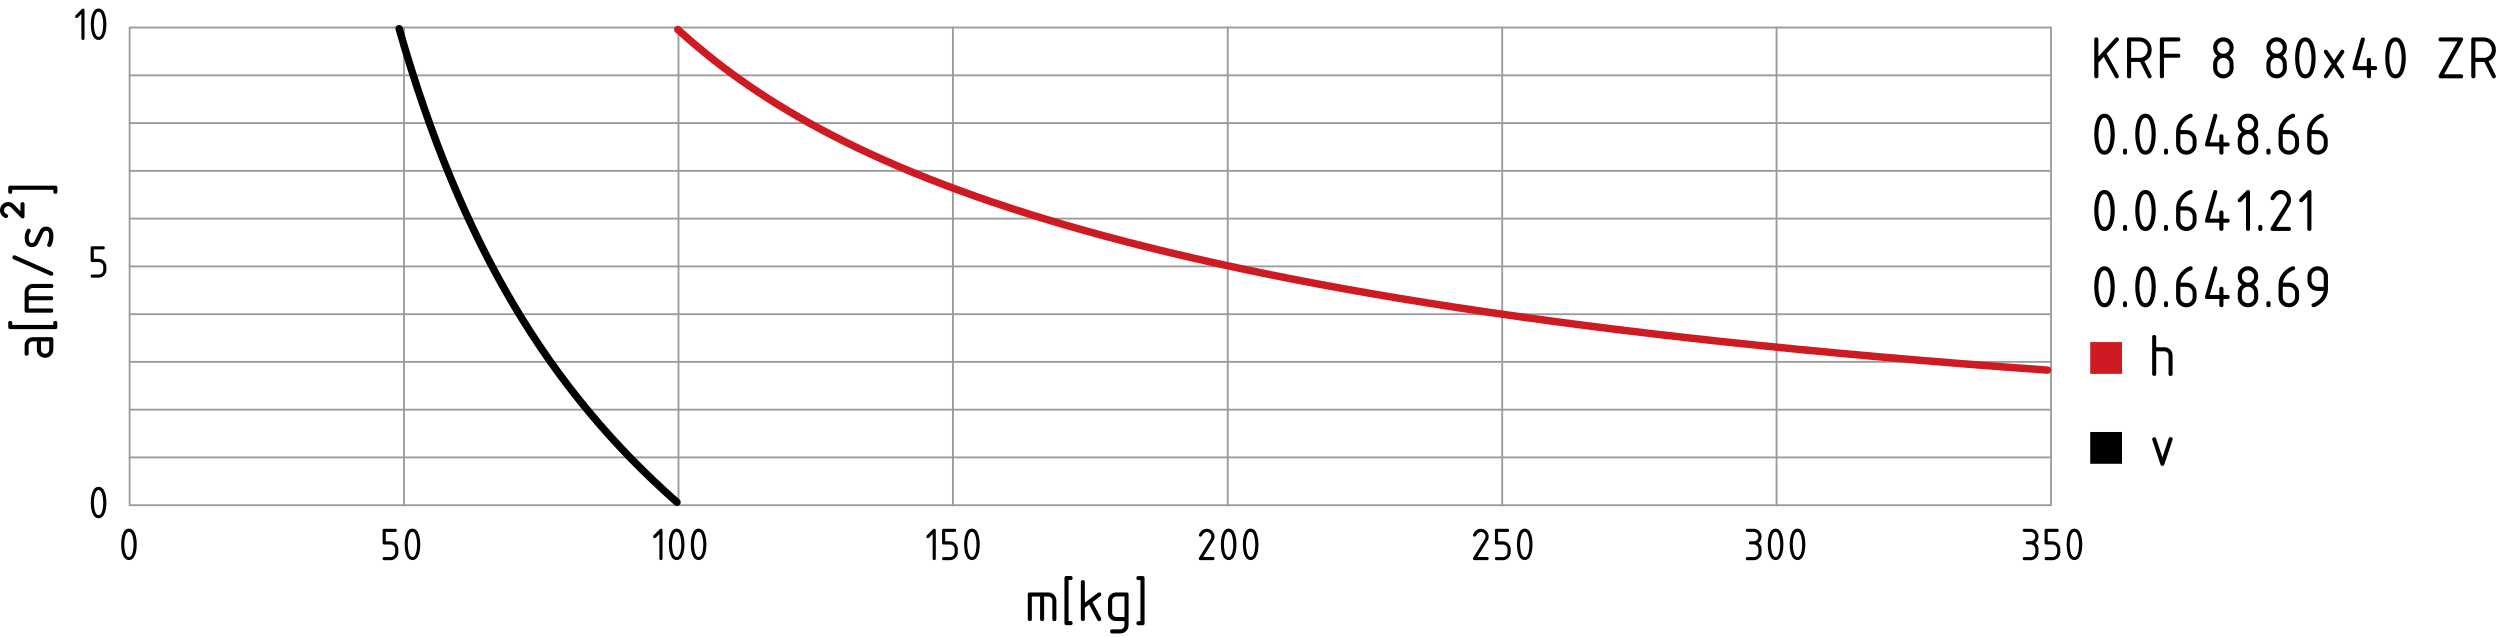 <?xml version="1.0" encoding="utf-8"?>
<!-- Generator: Adobe Illustrator 19.2.1, SVG Export Plug-In . SVG Version: 6.00 Build 0)  -->
<svg version="1.1" xmlns="http://www.w3.org/2000/svg" xmlns:xlink="http://www.w3.org/1999/xlink" x="0px" y="0px"
	 viewBox="0 0 334.21 85.22" style="enable-background:new 0 0 334.21 85.22;" xml:space="preserve">
<style type="text/css">
	.st0{fill:none;stroke:#9B9B9B;stroke-width:0.25;stroke-linecap:round;stroke-linejoin:round;stroke-miterlimit:10;}
	.st1{fill:none;stroke:#000000;stroke-linecap:round;stroke-linejoin:round;stroke-miterlimit:10;}
	.st2{fill:none;stroke:#CE1A22;stroke-linecap:round;stroke-linejoin:round;stroke-miterlimit:10;}
	.st3{fill:#CE1A22;}
</style>
<g id="Raster">
	<g>
		<rect x="17.33" y="3.68" class="st0" width="256.86" height="63.86"/>
		<line class="st0" x1="17.33" y1="61.15" x2="274.19" y2="61.15"/>
		<line class="st0" x1="17.33" y1="54.77" x2="274.19" y2="54.77"/>
		<line class="st0" x1="17.33" y1="48.38" x2="274.19" y2="48.38"/>
		<line class="st0" x1="17.33" y1="42" x2="274.19" y2="42"/>
		<line class="st0" x1="17.33" y1="35.61" x2="274.19" y2="35.61"/>
		<line class="st0" x1="17.33" y1="29.22" x2="274.19" y2="29.22"/>
		<line class="st0" x1="17.33" y1="22.84" x2="274.19" y2="22.84"/>
		<line class="st0" x1="17.33" y1="16.45" x2="274.19" y2="16.45"/>
		<line class="st0" x1="17.33" y1="10.07" x2="274.19" y2="10.07"/>
		<line class="st0" x1="237.5" y1="3.68" x2="237.5" y2="67.54"/>
		<line class="st0" x1="200.82" y1="3.68" x2="200.82" y2="67.54"/>
		<line class="st0" x1="164.13" y1="3.68" x2="164.13" y2="67.54"/>
		<line class="st0" x1="127.39" y1="3.68" x2="127.39" y2="67.54"/>
		<line class="st0" x1="90.7" y1="3.68" x2="90.7" y2="67.54"/>
		<line class="st0" x1="54.01" y1="3.68" x2="54.01" y2="67.54"/>
	</g>
</g>
<g id="Graphen">
	<path class="st1" d="M53.36,3.84c8.32,29.08,20.13,48.29,37.14,63.3"/>
	<path class="st2" d="M90.61,3.95c19.72,17.9,57.45,36.63,183.12,45.53"/>
</g>
<g id="Text">
	<g>
		<g>
			<path d="M289.08,61.14l0.83-2.51c0.04-0.13,0.13-0.19,0.26-0.19c0.18,0,0.28,0.09,0.28,0.27c0,0.03-0.01,0.06-0.02,0.09
				l-1.08,3.25c-0.05,0.15-0.14,0.23-0.27,0.23s-0.22-0.07-0.27-0.22l-1.08-3.25c-0.01-0.03-0.02-0.06-0.02-0.09
				c0-0.07,0.03-0.14,0.08-0.19c0.05-0.05,0.12-0.08,0.19-0.08c0.13,0,0.22,0.06,0.26,0.19L289.08,61.14z"/>
		</g>
		<rect x="279.43" y="57.75" width="4.25" height="4.25"/>
	</g>
	<g>
		<g>
			<path d="M287.71,45.05c0-0.18,0.09-0.27,0.27-0.27c0.18,0,0.27,0.09,0.27,0.27v1.37h1.1c0.3,0,0.56,0.1,0.77,0.32
				c0.21,0.21,0.32,0.46,0.32,0.76v2.49c0,0.18-0.09,0.27-0.27,0.27c-0.18,0-0.27-0.09-0.27-0.27v-2.47c0-0.15-0.05-0.29-0.16-0.39
				c-0.11-0.1-0.24-0.16-0.39-0.16h-1.1v3.01c0,0.18-0.09,0.27-0.27,0.27c-0.18,0-0.27-0.09-0.27-0.27V45.05z"/>
		</g>
		<rect x="279.43" y="45.73" class="st3" width="4.25" height="4.25"/>
	</g>
	<g>
		<path d="M137.66,79.2h2.46c0.31,0,0.57,0.11,0.78,0.32c0.21,0.21,0.32,0.47,0.32,0.78v2.46c0,0.18-0.09,0.27-0.27,0.27
			c-0.18,0-0.27-0.09-0.27-0.27v-2.46c0-0.16-0.05-0.29-0.16-0.39c-0.11-0.11-0.24-0.16-0.39-0.16h-0.55v3.01
			c0,0.18-0.09,0.27-0.27,0.27c-0.18,0-0.27-0.09-0.27-0.27v-3.01h-1.1v3.01c0,0.18-0.09,0.27-0.27,0.27
			c-0.18,0-0.27-0.09-0.27-0.27v-3.29C137.39,79.29,137.48,79.2,137.66,79.2z"/>
		<path d="M142.85,83.03h0.27c0.18,0,0.27,0.09,0.27,0.27c0,0.18-0.09,0.28-0.27,0.28h-0.55c-0.18,0-0.27-0.09-0.27-0.28v-6.03
			c0-0.18,0.09-0.27,0.27-0.27h0.55c0.18,0,0.27,0.09,0.27,0.27c0,0.18-0.09,0.27-0.27,0.27h-0.27V83.03z"/>
		<path d="M145.03,81.24v1.51c0,0.18-0.09,0.27-0.27,0.27c-0.18,0-0.27-0.09-0.27-0.27v-4.93c0-0.18,0.09-0.27,0.27-0.27
			c0.18,0,0.27,0.09,0.27,0.27v2.74l1.75-1.31c0.05-0.04,0.1-0.05,0.17-0.05c0.18,0,0.27,0.09,0.27,0.27c0,0.09-0.04,0.17-0.11,0.22
			l-1.06,0.8l1.14,2.15c0.02,0.04,0.03,0.08,0.03,0.13c0,0.07-0.03,0.14-0.08,0.19c-0.05,0.05-0.12,0.08-0.19,0.08
			c-0.11,0-0.19-0.05-0.24-0.14l-1.1-2.07L145.03,81.24z"/>
		<path d="M150.6,79.2c0.18,0,0.27,0.09,0.27,0.27v4.11c0,0.31-0.11,0.57-0.32,0.78c-0.21,0.21-0.47,0.32-0.78,0.32h-1.1
			c-0.18,0-0.27-0.09-0.27-0.28c0-0.18,0.09-0.27,0.27-0.27h1.1c0.15,0,0.28-0.05,0.39-0.16c0.11-0.11,0.16-0.23,0.16-0.39v-0.55
			h-1.1c-0.43,0-0.74-0.18-0.95-0.54c-0.1-0.17-0.15-0.35-0.15-0.55v-1.64c0-0.31,0.11-0.57,0.32-0.78
			c0.21-0.21,0.47-0.32,0.78-0.32H150.6z M150.33,79.74h-1.1c-0.15,0-0.28,0.05-0.39,0.16c-0.11,0.11-0.16,0.24-0.16,0.39v1.64
			c0,0.15,0.05,0.28,0.16,0.39c0.11,0.11,0.24,0.16,0.39,0.16h1.1V79.74z"/>
		<path d="M152.46,83.03v-5.48h-0.27c-0.18,0-0.27-0.09-0.27-0.27c0-0.18,0.09-0.27,0.27-0.27h0.55c0.18,0,0.27,0.09,0.27,0.27v6.03
			c0,0.18-0.09,0.28-0.27,0.28h-0.55c-0.18,0-0.27-0.09-0.27-0.28c0-0.18,0.09-0.27,0.27-0.27H152.46z"/>
	</g>
	<g>
		<path d="M18.28,72.78c0,0.5-0.06,0.93-0.18,1.29c-0.18,0.53-0.47,0.8-0.86,0.8s-0.68-0.27-0.86-0.8c-0.12-0.36-0.18-0.8-0.18-1.3
			s0.06-0.93,0.18-1.3c0.18-0.53,0.47-0.8,0.86-0.8s0.68,0.27,0.86,0.8C18.22,71.85,18.28,72.28,18.28,72.78z M17.86,72.78
			c0-0.35-0.04-0.67-0.11-0.98c-0.11-0.46-0.28-0.7-0.52-0.7c-0.23,0-0.4,0.23-0.51,0.7c-0.08,0.31-0.11,0.64-0.11,0.98
			c0,0.34,0.04,0.67,0.11,0.98c0.11,0.46,0.28,0.7,0.52,0.7s0.41-0.23,0.52-0.7C17.82,73.46,17.86,73.13,17.86,72.78z"/>
	</g>
	<g>
		<path d="M51.15,72.57V70.9c0-0.14,0.07-0.21,0.21-0.21h1.47c0.14,0,0.21,0.07,0.21,0.21c0,0.14-0.07,0.21-0.21,0.21h-1.26v1.26
			h0.63c0.29,0,0.54,0.1,0.74,0.31s0.31,0.45,0.31,0.74v0.42c0,0.29-0.1,0.54-0.31,0.74c-0.21,0.2-0.45,0.31-0.74,0.31h-0.84
			c-0.14,0-0.21-0.07-0.21-0.21c0-0.14,0.07-0.21,0.21-0.21h0.84c0.18,0,0.32-0.06,0.45-0.18c0.12-0.12,0.18-0.27,0.18-0.45v-0.42
			c0-0.17-0.06-0.32-0.18-0.44c-0.12-0.12-0.27-0.18-0.44-0.18h-0.84C51.22,72.78,51.15,72.71,51.15,72.57z"/>
		<path d="M56.18,72.78c0,0.5-0.06,0.93-0.18,1.29c-0.18,0.53-0.47,0.8-0.86,0.8s-0.68-0.27-0.86-0.8c-0.12-0.36-0.18-0.8-0.18-1.3
			s0.06-0.93,0.18-1.3c0.18-0.53,0.47-0.8,0.86-0.8s0.68,0.27,0.86,0.8C56.11,71.85,56.18,72.28,56.18,72.78z M55.76,72.78
			c0-0.35-0.04-0.67-0.11-0.98c-0.11-0.46-0.28-0.7-0.52-0.7c-0.23,0-0.4,0.23-0.51,0.7c-0.08,0.31-0.11,0.64-0.11,0.98
			c0,0.34,0.04,0.67,0.11,0.98c0.11,0.46,0.28,0.7,0.52,0.7s0.41-0.23,0.52-0.7C55.72,73.46,55.76,73.13,55.76,72.78z"/>
	</g>
	<g>
		<path d="M88.15,71.4l-0.48,0.48c-0.04,0.04-0.09,0.06-0.15,0.06c-0.14,0-0.21-0.07-0.21-0.21c0-0.06,0.02-0.11,0.06-0.15
			l0.82-0.82c0.06-0.05,0.11-0.08,0.17-0.08c0.14,0,0.21,0.07,0.21,0.21v3.77c0,0.14-0.07,0.21-0.21,0.21s-0.21-0.07-0.21-0.21V71.4
			z"/>
		<path d="M91.5,72.78c0,0.5-0.06,0.93-0.18,1.29c-0.18,0.53-0.47,0.8-0.86,0.8s-0.68-0.27-0.86-0.8c-0.12-0.36-0.18-0.8-0.18-1.3
			s0.06-0.93,0.18-1.3c0.18-0.53,0.47-0.8,0.86-0.8s0.68,0.27,0.86,0.8C91.44,71.85,91.5,72.28,91.5,72.78z M91.08,72.78
			c0-0.35-0.04-0.67-0.11-0.98c-0.11-0.46-0.28-0.7-0.52-0.7c-0.23,0-0.4,0.23-0.51,0.7c-0.08,0.31-0.11,0.64-0.11,0.98
			c0,0.34,0.04,0.67,0.11,0.98c0.11,0.46,0.28,0.7,0.52,0.7s0.41-0.23,0.52-0.7C91.05,73.45,91.08,73.13,91.08,72.78z"/>
		<path d="M94.43,72.78c0,0.5-0.06,0.93-0.18,1.29c-0.18,0.53-0.47,0.8-0.86,0.8s-0.68-0.27-0.86-0.8c-0.12-0.36-0.18-0.8-0.18-1.3
			s0.06-0.93,0.18-1.3c0.18-0.53,0.47-0.8,0.86-0.8s0.68,0.27,0.86,0.8C94.37,71.85,94.43,72.28,94.43,72.78z M94.02,72.78
			c0-0.35-0.04-0.67-0.11-0.98c-0.11-0.46-0.28-0.7-0.52-0.7c-0.23,0-0.4,0.23-0.51,0.7c-0.08,0.31-0.11,0.64-0.11,0.98
			c0,0.34,0.04,0.67,0.11,0.98c0.11,0.46,0.28,0.7,0.52,0.7s0.41-0.23,0.52-0.7C93.98,73.45,94.02,73.13,94.02,72.78z"/>
	</g>
	<g>
		<path d="M124.68,71.4l-0.48,0.48c-0.04,0.04-0.09,0.06-0.15,0.06c-0.14,0-0.21-0.07-0.21-0.21c0-0.06,0.02-0.11,0.06-0.15
			l0.82-0.82c0.06-0.05,0.11-0.08,0.17-0.08c0.14,0,0.21,0.07,0.21,0.21v3.77c0,0.14-0.07,0.21-0.21,0.21s-0.21-0.07-0.21-0.21V71.4
			z"/>
		<path d="M125.94,72.57V70.9c0-0.14,0.07-0.21,0.21-0.21h1.47c0.14,0,0.21,0.07,0.21,0.21c0,0.14-0.07,0.21-0.21,0.21h-1.26v1.26
			h0.63c0.29,0,0.54,0.1,0.74,0.31s0.31,0.45,0.31,0.74v0.42c0,0.29-0.1,0.54-0.31,0.74c-0.21,0.2-0.45,0.31-0.74,0.31h-0.84
			c-0.14,0-0.21-0.07-0.21-0.21c0-0.14,0.07-0.21,0.21-0.21h0.84c0.18,0,0.32-0.06,0.45-0.18c0.12-0.12,0.18-0.27,0.18-0.45v-0.42
			c0-0.17-0.06-0.32-0.18-0.44c-0.12-0.12-0.27-0.18-0.44-0.18h-0.84C126.01,72.78,125.94,72.71,125.94,72.57z"/>
		<path d="M130.97,72.78c0,0.5-0.06,0.93-0.18,1.29c-0.18,0.53-0.47,0.8-0.86,0.8s-0.68-0.27-0.86-0.8c-0.12-0.36-0.18-0.8-0.18-1.3
			s0.06-0.93,0.18-1.3c0.18-0.53,0.47-0.8,0.86-0.8s0.68,0.27,0.86,0.8C130.9,71.85,130.97,72.28,130.97,72.78z M130.55,72.78
			c0-0.35-0.04-0.67-0.11-0.98c-0.11-0.46-0.28-0.7-0.52-0.7c-0.23,0-0.4,0.23-0.51,0.7c-0.08,0.31-0.11,0.64-0.11,0.98
			c0,0.34,0.04,0.67,0.11,0.98c0.11,0.46,0.28,0.7,0.52,0.7s0.41-0.23,0.52-0.7C130.51,73.45,130.55,73.13,130.55,72.78z"/>
	</g>
	<g>
		<path d="M161.31,70.69c0.29,0,0.54,0.1,0.74,0.31s0.31,0.45,0.31,0.74c0,0.2-0.06,0.4-0.19,0.6l-1.32,2.12h1.3
			c0.14,0,0.21,0.07,0.21,0.21c0,0.14-0.07,0.21-0.21,0.21h-1.68c-0.14,0-0.21-0.07-0.21-0.21c0-0.04,0.01-0.08,0.04-0.12l1.54-2.47
			c0.07-0.11,0.1-0.23,0.1-0.35c0-0.17-0.06-0.32-0.18-0.44c-0.12-0.12-0.27-0.18-0.44-0.18c-0.24,0-0.46,0.18-0.66,0.53
			c-0.04,0.07-0.1,0.1-0.18,0.1c-0.14,0-0.21-0.07-0.21-0.21c0-0.03,0.01-0.06,0.02-0.09C160.54,70.94,160.89,70.69,161.31,70.69z"
			/>
		<path d="M165.29,72.78c0,0.5-0.06,0.93-0.18,1.29c-0.18,0.53-0.47,0.8-0.86,0.8s-0.68-0.27-0.86-0.8c-0.12-0.36-0.18-0.8-0.18-1.3
			s0.06-0.93,0.18-1.3c0.18-0.53,0.47-0.8,0.86-0.8s0.68,0.27,0.86,0.8C165.23,71.85,165.29,72.28,165.29,72.78z M164.87,72.78
			c0-0.35-0.04-0.67-0.11-0.98c-0.11-0.46-0.28-0.7-0.52-0.7c-0.23,0-0.4,0.23-0.51,0.7c-0.08,0.31-0.11,0.64-0.11,0.98
			c0,0.34,0.04,0.67,0.11,0.98c0.11,0.46,0.28,0.7,0.52,0.7s0.41-0.23,0.52-0.7C164.84,73.45,164.87,73.13,164.87,72.78z"/>
		<path d="M168.23,72.78c0,0.5-0.06,0.93-0.18,1.29c-0.18,0.53-0.47,0.8-0.86,0.8s-0.68-0.27-0.86-0.8c-0.12-0.36-0.18-0.8-0.18-1.3
			s0.06-0.93,0.18-1.3c0.18-0.53,0.47-0.8,0.86-0.8s0.68,0.27,0.86,0.8C168.16,71.85,168.23,72.28,168.23,72.78z M167.81,72.78
			c0-0.35-0.04-0.67-0.11-0.98c-0.11-0.46-0.28-0.7-0.52-0.7c-0.23,0-0.4,0.23-0.51,0.7c-0.08,0.31-0.11,0.64-0.11,0.98
			c0,0.34,0.04,0.67,0.11,0.98c0.11,0.46,0.28,0.7,0.52,0.7s0.41-0.23,0.52-0.7C167.77,73.45,167.81,73.13,167.81,72.78z"/>
	</g>
	<g>
		<path d="M197.96,70.69c0.29,0,0.54,0.1,0.74,0.31s0.31,0.45,0.31,0.74c0,0.2-0.06,0.4-0.19,0.6l-1.32,2.12h1.3
			c0.14,0,0.21,0.07,0.21,0.21c0,0.14-0.07,0.21-0.21,0.21h-1.68c-0.14,0-0.21-0.07-0.21-0.21c0-0.04,0.01-0.08,0.04-0.12l1.54-2.47
			c0.07-0.11,0.1-0.23,0.1-0.35c0-0.17-0.06-0.32-0.18-0.44c-0.12-0.12-0.27-0.18-0.44-0.18c-0.24,0-0.46,0.18-0.66,0.53
			c-0.04,0.07-0.1,0.1-0.18,0.1c-0.14,0-0.21-0.07-0.21-0.21c0-0.03,0.01-0.06,0.02-0.09C197.19,70.94,197.54,70.69,197.96,70.69z"
			/>
		<path d="M199.85,72.57V70.9c0-0.14,0.07-0.21,0.21-0.21h1.47c0.14,0,0.21,0.07,0.21,0.21c0,0.14-0.07,0.21-0.21,0.21h-1.26v1.26
			h0.63c0.29,0,0.54,0.1,0.74,0.31s0.31,0.45,0.31,0.74v0.42c0,0.29-0.1,0.54-0.31,0.74c-0.21,0.2-0.45,0.31-0.74,0.31h-0.84
			c-0.14,0-0.21-0.07-0.21-0.21c0-0.14,0.07-0.21,0.21-0.21h0.84c0.18,0,0.32-0.06,0.45-0.18c0.12-0.12,0.18-0.27,0.18-0.45v-0.42
			c0-0.17-0.06-0.32-0.18-0.44c-0.12-0.12-0.27-0.18-0.44-0.18h-0.84C199.92,72.78,199.85,72.71,199.85,72.57z"/>
		<path d="M204.87,72.78c0,0.5-0.06,0.93-0.18,1.29c-0.18,0.53-0.47,0.8-0.86,0.8s-0.68-0.27-0.86-0.8c-0.12-0.36-0.18-0.8-0.18-1.3
			s0.06-0.93,0.18-1.3c0.18-0.53,0.47-0.8,0.86-0.8s0.68,0.27,0.86,0.8C204.81,71.85,204.87,72.28,204.87,72.78z M204.46,72.78
			c0-0.35-0.04-0.67-0.11-0.98c-0.11-0.46-0.28-0.7-0.52-0.7c-0.23,0-0.4,0.23-0.51,0.7c-0.08,0.31-0.11,0.64-0.11,0.98
			c0,0.34,0.04,0.67,0.11,0.98c0.11,0.46,0.28,0.7,0.52,0.7s0.41-0.23,0.52-0.7C204.42,73.45,204.46,73.13,204.46,72.78z"/>
	</g>
	<g>
		<path d="M234.43,72.78h-0.42c-0.14,0-0.21-0.07-0.21-0.21c0-0.14,0.07-0.21,0.21-0.21h0.42c0.18,0,0.32-0.06,0.45-0.18
			c0.12-0.12,0.18-0.27,0.18-0.45c0-0.17-0.06-0.32-0.18-0.44c-0.12-0.12-0.27-0.18-0.44-0.18h-0.84c-0.14,0-0.21-0.07-0.21-0.21
			c0-0.14,0.07-0.21,0.21-0.21h0.84c0.29,0,0.54,0.1,0.74,0.31s0.31,0.45,0.31,0.74c0,0.35-0.14,0.63-0.42,0.84
			c0.28,0.21,0.42,0.49,0.42,0.84v0.42c0,0.29-0.1,0.54-0.31,0.74c-0.21,0.2-0.45,0.31-0.74,0.31h-0.84c-0.14,0-0.21-0.07-0.21-0.21
			c0-0.14,0.07-0.21,0.21-0.21h0.84c0.18,0,0.32-0.06,0.45-0.18c0.12-0.12,0.18-0.27,0.18-0.45v-0.42c0-0.17-0.06-0.32-0.18-0.44
			C234.75,72.84,234.6,72.78,234.43,72.78z"/>
		<path d="M238.41,72.78c0,0.5-0.06,0.93-0.18,1.29c-0.18,0.53-0.47,0.8-0.86,0.8s-0.68-0.27-0.86-0.8c-0.12-0.36-0.18-0.8-0.18-1.3
			s0.06-0.93,0.18-1.3c0.18-0.53,0.47-0.8,0.86-0.8s0.68,0.27,0.86,0.8C238.35,71.85,238.41,72.28,238.41,72.78z M237.99,72.78
			c0-0.35-0.04-0.67-0.11-0.98c-0.11-0.46-0.28-0.7-0.52-0.7c-0.23,0-0.4,0.23-0.51,0.7c-0.08,0.31-0.11,0.64-0.11,0.98
			c0,0.34,0.04,0.67,0.11,0.98c0.11,0.46,0.28,0.7,0.52,0.7s0.41-0.23,0.52-0.7C237.95,73.45,237.99,73.13,237.99,72.78z"/>
		<path d="M241.34,72.78c0,0.5-0.06,0.93-0.18,1.29c-0.18,0.53-0.47,0.8-0.86,0.8s-0.68-0.27-0.86-0.8c-0.12-0.36-0.18-0.8-0.18-1.3
			s0.06-0.93,0.18-1.3c0.18-0.53,0.47-0.8,0.86-0.8s0.68,0.27,0.86,0.8C241.28,71.85,241.34,72.28,241.34,72.78z M240.92,72.78
			c0-0.35-0.04-0.67-0.11-0.98c-0.11-0.46-0.28-0.7-0.52-0.7c-0.23,0-0.4,0.23-0.51,0.7c-0.08,0.31-0.11,0.64-0.11,0.98
			c0,0.34,0.04,0.67,0.11,0.98c0.11,0.46,0.28,0.7,0.52,0.7s0.41-0.23,0.52-0.7C240.89,73.45,240.92,73.13,240.92,72.78z"/>
	</g>
	<g>
		<path d="M271.45,72.78h-0.42c-0.14,0-0.21-0.07-0.21-0.21c0-0.14,0.07-0.21,0.21-0.21h0.42c0.18,0,0.32-0.06,0.45-0.18
			c0.12-0.12,0.18-0.27,0.18-0.45c0-0.17-0.06-0.32-0.18-0.44c-0.12-0.12-0.27-0.18-0.44-0.18h-0.84c-0.14,0-0.21-0.07-0.21-0.21
			c0-0.14,0.07-0.21,0.21-0.21h0.84c0.29,0,0.54,0.1,0.74,0.31s0.31,0.45,0.31,0.74c0,0.35-0.14,0.63-0.42,0.84
			c0.28,0.21,0.42,0.49,0.42,0.84v0.42c0,0.29-0.1,0.54-0.31,0.74s-0.45,0.31-0.74,0.31h-0.84c-0.14,0-0.21-0.07-0.21-0.21
			c0-0.14,0.07-0.21,0.21-0.21h0.84c0.18,0,0.32-0.06,0.45-0.18c0.12-0.12,0.18-0.27,0.18-0.45v-0.42c0-0.17-0.06-0.32-0.18-0.44
			C271.77,72.84,271.62,72.78,271.45,72.78z"/>
		<path d="M273.33,72.57V70.9c0-0.14,0.07-0.21,0.21-0.21h1.47c0.14,0,0.21,0.07,0.21,0.21c0,0.14-0.07,0.21-0.21,0.21h-1.26v1.26
			h0.63c0.29,0,0.54,0.1,0.74,0.31s0.31,0.45,0.31,0.74v0.42c0,0.29-0.1,0.54-0.31,0.74s-0.45,0.31-0.74,0.31h-0.84
			c-0.14,0-0.21-0.07-0.21-0.21c0-0.14,0.07-0.21,0.21-0.21h0.84c0.18,0,0.32-0.06,0.45-0.18c0.12-0.12,0.18-0.27,0.18-0.45v-0.42
			c0-0.17-0.06-0.32-0.18-0.44c-0.12-0.12-0.27-0.18-0.44-0.18h-0.84C273.4,72.78,273.33,72.71,273.33,72.57z"/>
		<path d="M278.36,72.78c0,0.5-0.06,0.93-0.18,1.29c-0.18,0.53-0.47,0.8-0.86,0.8s-0.68-0.27-0.86-0.8c-0.12-0.36-0.18-0.8-0.18-1.3
			s0.06-0.93,0.18-1.3c0.18-0.53,0.47-0.8,0.86-0.8s0.68,0.27,0.86,0.8C278.3,71.85,278.36,72.28,278.36,72.78z M277.94,72.78
			c0-0.35-0.04-0.67-0.11-0.98c-0.11-0.46-0.28-0.7-0.52-0.7c-0.23,0-0.4,0.23-0.51,0.7c-0.08,0.31-0.11,0.64-0.11,0.98
			c0,0.34,0.04,0.67,0.11,0.98c0.11,0.46,0.28,0.7,0.52,0.7c0.23,0,0.41-0.23,0.52-0.7C277.9,73.45,277.94,73.13,277.94,72.78z"/>
	</g>
	<g>
		<path d="M14.22,67.19c0,0.5-0.06,0.93-0.18,1.29c-0.18,0.53-0.47,0.8-0.86,0.8s-0.68-0.27-0.86-0.8c-0.12-0.36-0.18-0.8-0.18-1.3
			s0.06-0.93,0.18-1.3c0.18-0.53,0.47-0.8,0.86-0.8s0.68,0.27,0.86,0.8C14.16,66.26,14.22,66.69,14.22,67.19z M13.8,67.19
			c0-0.35-0.04-0.67-0.11-0.98c-0.11-0.46-0.28-0.7-0.52-0.7c-0.23,0-0.4,0.23-0.51,0.7c-0.08,0.31-0.11,0.64-0.11,0.98
			c0,0.34,0.04,0.67,0.11,0.98c0.11,0.46,0.28,0.7,0.52,0.7s0.41-0.23,0.52-0.7C13.76,67.86,13.8,67.54,13.8,67.19z"/>
	</g>
	<g>
		<path d="M12.12,34.81v-1.68c0-0.14,0.07-0.21,0.21-0.21h1.47c0.14,0,0.21,0.07,0.21,0.21c0,0.14-0.07,0.21-0.21,0.21h-1.26v1.26
			h0.63c0.29,0,0.54,0.1,0.74,0.31s0.31,0.45,0.31,0.74v0.42c0,0.29-0.1,0.54-0.31,0.74c-0.21,0.2-0.45,0.31-0.74,0.31h-0.84
			c-0.14,0-0.21-0.07-0.21-0.21c0-0.14,0.07-0.21,0.21-0.21h0.84c0.18,0,0.32-0.06,0.45-0.18c0.12-0.12,0.18-0.27,0.18-0.45v-0.42
			c0-0.17-0.06-0.32-0.18-0.44c-0.12-0.12-0.27-0.18-0.44-0.18h-0.84C12.19,35.02,12.12,34.96,12.12,34.81z"/>
	</g>
	<g>
		<path d="M10.88,1.87L10.4,2.35c-0.04,0.04-0.09,0.06-0.15,0.06c-0.14,0-0.21-0.07-0.21-0.21c0-0.06,0.02-0.11,0.06-0.15l0.82-0.82
			c0.06-0.05,0.11-0.08,0.17-0.08c0.14,0,0.21,0.07,0.21,0.21v3.77c0,0.14-0.07,0.21-0.21,0.21s-0.21-0.07-0.21-0.21V1.87z"/>
		<path d="M14.22,3.25c0,0.5-0.06,0.93-0.18,1.29c-0.18,0.53-0.47,0.8-0.86,0.8s-0.68-0.27-0.86-0.8c-0.12-0.36-0.18-0.8-0.18-1.3
			s0.06-0.93,0.18-1.3c0.18-0.53,0.47-0.8,0.86-0.8s0.68,0.27,0.86,0.8C14.16,2.32,14.22,2.75,14.22,3.25z M13.8,3.25
			c0-0.35-0.04-0.67-0.11-0.98c-0.11-0.46-0.28-0.7-0.52-0.7c-0.23,0-0.4,0.23-0.51,0.7c-0.08,0.31-0.11,0.64-0.11,0.98
			c0,0.34,0.04,0.67,0.11,0.98c0.11,0.46,0.28,0.7,0.52,0.7s0.41-0.23,0.52-0.7C13.76,3.92,13.8,3.6,13.8,3.25z"/>
	</g>
	<g>
		<path d="M7.12,46.73c0,0.31-0.11,0.57-0.32,0.78c-0.21,0.21-0.47,0.32-0.78,0.32c-0.2,0-0.38-0.05-0.55-0.15
			c-0.36-0.21-0.54-0.52-0.54-0.95v-1.1H4.38c-0.16,0-0.29,0.05-0.39,0.16c-0.11,0.1-0.16,0.24-0.16,0.39v1.1
			c0,0.18-0.09,0.27-0.27,0.27c-0.18,0-0.27-0.09-0.27-0.27v-1.1c0-0.31,0.11-0.57,0.32-0.78c0.21-0.21,0.47-0.32,0.78-0.32h2.47
			c0.18,0,0.27,0.09,0.27,0.27V46.73z M5.48,45.64v1.1c0,0.15,0.05,0.28,0.16,0.39s0.24,0.16,0.39,0.16c0.15,0,0.28-0.05,0.39-0.16
			c0.11-0.11,0.16-0.24,0.16-0.39v-1.1H5.48z"/>
		<path d="M7.12,43.45v-0.27c0-0.18,0.09-0.27,0.27-0.27c0.18,0,0.27,0.09,0.27,0.27v0.55C7.67,43.9,7.58,44,7.4,44H1.37
			C1.19,44,1.1,43.9,1.1,43.72v-0.55c0-0.18,0.09-0.27,0.27-0.27c0.18,0,0.27,0.09,0.27,0.27v0.27H7.12z"/>
		<path d="M3.29,41.53v-2.47c0-0.31,0.11-0.57,0.32-0.78c0.21-0.21,0.47-0.32,0.78-0.32h2.47c0.18,0,0.27,0.09,0.27,0.27
			s-0.09,0.27-0.27,0.27H4.38c-0.16,0-0.29,0.05-0.39,0.16c-0.11,0.1-0.16,0.24-0.16,0.39v0.55h3.01c0.18,0,0.27,0.09,0.27,0.27
			s-0.09,0.27-0.27,0.27H3.84v1.1h3.01c0.18,0,0.27,0.09,0.27,0.27S7.03,41.8,6.85,41.8H3.56C3.38,41.8,3.29,41.71,3.29,41.53z"/>
		<path d="M6.85,36.87c-0.04,0-0.08-0.01-0.11-0.02l-4.93-2.19c-0.11-0.05-0.16-0.13-0.16-0.25c0-0.07,0.03-0.14,0.08-0.2
			c0.05-0.06,0.12-0.08,0.19-0.08c0.04,0,0.08,0.01,0.12,0.02l4.93,2.19c0.11,0.05,0.16,0.13,0.16,0.24c0,0.08-0.03,0.14-0.08,0.2
			S6.92,36.87,6.85,36.87z"/>
		<path d="M6.17,30.85c-0.17,0-0.3,0.08-0.37,0.23l-0.68,1.41c-0.18,0.37-0.47,0.55-0.87,0.55c-0.32,0-0.56-0.13-0.73-0.39
			c-0.15-0.22-0.22-0.5-0.22-0.84c0-0.41,0.1-0.77,0.3-1.09c0.06-0.1,0.14-0.15,0.24-0.15c0.08,0,0.14,0.03,0.19,0.08
			c0.05,0.05,0.08,0.12,0.08,0.19c0,0.05-0.01,0.09-0.03,0.13c-0.16,0.26-0.24,0.54-0.24,0.83c0,0.45,0.14,0.68,0.41,0.68
			c0.17,0,0.29-0.07,0.37-0.22l0.69-1.42c0.18-0.37,0.47-0.55,0.87-0.55c0.33,0,0.58,0.13,0.75,0.39c0.14,0.22,0.21,0.51,0.21,0.87
			c0,0.53-0.1,0.97-0.3,1.32c-0.06,0.1-0.14,0.15-0.25,0.15c-0.08,0-0.14-0.03-0.19-0.08C6.33,32.9,6.3,32.84,6.3,32.76
			c0-0.04,0.01-0.07,0.02-0.1c0.04-0.09,0.09-0.22,0.15-0.39c0.07-0.25,0.1-0.49,0.1-0.73C6.58,31.08,6.44,30.85,6.17,30.85z"/>
		<path d="M2.74,28.26v-0.97c0-0.18,0.09-0.27,0.27-0.27c0.18,0,0.27,0.09,0.27,0.27v1.64c0,0.18-0.09,0.27-0.27,0.27
			c-0.07,0-0.16-0.06-0.27-0.17l-1.18-1.22c-0.16-0.17-0.32-0.25-0.47-0.25c-0.15,0-0.28,0.05-0.39,0.16
			c-0.1,0.1-0.16,0.24-0.16,0.39c0,0.25,0.12,0.42,0.36,0.51c0.13,0.05,0.19,0.14,0.19,0.26c0,0.07-0.03,0.14-0.08,0.19
			c-0.06,0.06-0.12,0.08-0.19,0.08c-0.02,0-0.06-0.01-0.1-0.02c-0.22-0.07-0.39-0.21-0.52-0.4C0.07,28.55,0,28.34,0,28.11
			c0-0.3,0.11-0.56,0.32-0.78c0.21-0.21,0.47-0.32,0.78-0.32c0.31,0,0.57,0.11,0.78,0.33L2.74,28.26z"/>
		<path d="M7.12,25.37H1.64v0.27c0,0.18-0.09,0.27-0.27,0.27c-0.18,0-0.27-0.09-0.27-0.27v-0.55c0-0.18,0.09-0.27,0.27-0.27H7.4
			c0.18,0,0.27,0.09,0.27,0.27v0.55c0,0.18-0.09,0.27-0.27,0.27c-0.18,0-0.27-0.09-0.27-0.27V25.37z"/>
	</g>
	<g>
		<path d="M281.23,7.61l-0.71,0.78v1.81c0,0.18-0.09,0.27-0.27,0.27c-0.18,0-0.28-0.09-0.28-0.27V5.27c0-0.18,0.09-0.27,0.28-0.27
			c0.18,0,0.27,0.09,0.27,0.27v2.3l2.26-2.49C282.83,5.03,282.9,5,282.99,5c0.18,0,0.27,0.09,0.27,0.27c0,0.07-0.03,0.13-0.08,0.19
			l-1.56,1.72l1.6,2.89c0.03,0.04,0.04,0.09,0.04,0.14c0,0.07-0.03,0.13-0.08,0.19s-0.12,0.08-0.19,0.08
			c-0.11,0-0.19-0.05-0.24-0.15L281.23,7.61z"/>
		<path d="M286.66,8.17l0.95,1.91c0.02,0.04,0.03,0.09,0.03,0.12c0,0.07-0.03,0.14-0.08,0.19c-0.06,0.06-0.12,0.08-0.19,0.08
			c-0.12,0-0.2-0.05-0.25-0.15l-1.02-2.04c-0.02,0-0.06,0-0.1,0h-1.1v1.92c0,0.18-0.09,0.27-0.27,0.27c-0.18,0-0.28-0.09-0.28-0.27
			V5.27c0-0.18,0.09-0.27,0.28-0.27H286c0.46,0,0.84,0.16,1.16,0.48c0.32,0.32,0.48,0.71,0.48,1.16
			C287.64,7.4,287.31,7.91,286.66,8.17z M284.9,5.55v2.19h1.1c0.31,0,0.57-0.11,0.78-0.32c0.21-0.21,0.32-0.47,0.32-0.78
			s-0.11-0.57-0.32-0.78c-0.21-0.21-0.47-0.32-0.78-0.32H284.9z"/>
		<path d="M288.74,10.2V5.27c0-0.18,0.09-0.27,0.28-0.27h2.19c0.18,0,0.27,0.09,0.27,0.27s-0.09,0.27-0.27,0.27h-1.92v1.64h1.92
			c0.18,0,0.27,0.09,0.27,0.27s-0.09,0.27-0.27,0.27h-1.92v2.47c0,0.18-0.09,0.27-0.27,0.27C288.83,10.48,288.74,10.39,288.74,10.2z
			"/>
		<path d="M297.23,10.48c-0.38,0-0.7-0.13-0.97-0.4s-0.4-0.59-0.4-0.97V8.56c0-0.45,0.18-0.82,0.55-1.1
			c-0.37-0.28-0.55-0.64-0.55-1.1c0-0.38,0.13-0.7,0.4-0.97s0.59-0.4,0.97-0.4s0.7,0.13,0.97,0.4s0.4,0.59,0.4,0.97
			c0,0.45-0.18,0.82-0.55,1.1c0.26,0.2,0.43,0.44,0.5,0.73c0.03,0.15,0.05,0.45,0.05,0.91c0,0.38-0.13,0.7-0.4,0.97
			S297.61,10.48,297.23,10.48z M297.23,7.19c0.23,0,0.42-0.08,0.58-0.24c0.16-0.16,0.24-0.35,0.24-0.58c0-0.23-0.08-0.42-0.24-0.58
			c-0.16-0.16-0.35-0.24-0.58-0.24c-0.23,0-0.42,0.08-0.58,0.24c-0.16,0.16-0.24,0.35-0.24,0.58s0.08,0.42,0.24,0.58
			C296.81,7.11,297,7.19,297.23,7.19z M297.23,9.93c0.23,0,0.42-0.08,0.58-0.24c0.16-0.16,0.24-0.35,0.24-0.58V8.56
			c0-0.23-0.08-0.42-0.24-0.58c-0.16-0.16-0.35-0.24-0.58-0.24c-0.23,0-0.42,0.08-0.58,0.24c-0.16,0.16-0.24,0.35-0.24,0.58v0.55
			c0,0.23,0.08,0.42,0.24,0.58C296.81,9.85,297,9.93,297.23,9.93z"/>
		<path d="M304.35,10.48c-0.38,0-0.7-0.13-0.97-0.4c-0.27-0.27-0.4-0.59-0.4-0.97V8.56c0-0.45,0.18-0.82,0.55-1.1
			c-0.37-0.28-0.55-0.64-0.55-1.1c0-0.38,0.13-0.7,0.4-0.97c0.27-0.27,0.59-0.4,0.97-0.4c0.38,0,0.7,0.13,0.97,0.4
			c0.27,0.27,0.4,0.59,0.4,0.97c0,0.45-0.18,0.82-0.55,1.1c0.26,0.2,0.43,0.44,0.5,0.73c0.03,0.15,0.05,0.45,0.05,0.91
			c0,0.38-0.13,0.7-0.4,0.97C305.05,10.34,304.73,10.48,304.35,10.48z M304.35,7.19c0.23,0,0.42-0.08,0.58-0.24
			c0.16-0.16,0.24-0.35,0.24-0.58c0-0.23-0.08-0.42-0.24-0.58s-0.35-0.24-0.58-0.24c-0.23,0-0.43,0.08-0.58,0.24
			c-0.16,0.16-0.24,0.35-0.24,0.58s0.08,0.42,0.24,0.58C303.93,7.11,304.12,7.19,304.35,7.19z M304.35,9.93
			c0.23,0,0.42-0.08,0.58-0.24c0.16-0.16,0.24-0.35,0.24-0.58V8.56c0-0.23-0.08-0.42-0.24-0.58s-0.35-0.24-0.58-0.24
			c-0.23,0-0.43,0.08-0.58,0.24c-0.16,0.16-0.24,0.35-0.24,0.58v0.55c0,0.23,0.08,0.42,0.24,0.58
			C303.93,9.85,304.12,9.93,304.35,9.93z"/>
		<path d="M309.56,7.74c0,0.65-0.08,1.22-0.24,1.69c-0.23,0.7-0.61,1.05-1.13,1.05s-0.89-0.35-1.13-1.04
			c-0.16-0.48-0.24-1.04-0.24-1.7s0.08-1.22,0.24-1.7c0.23-0.69,0.61-1.04,1.13-1.04s0.89,0.35,1.13,1.05
			C309.48,6.52,309.56,7.08,309.56,7.74z M309.01,7.74c0-0.45-0.05-0.88-0.15-1.28c-0.15-0.61-0.37-0.91-0.68-0.91
			c-0.3,0-0.53,0.3-0.67,0.91c-0.1,0.41-0.15,0.84-0.15,1.28c0,0.45,0.05,0.88,0.15,1.28c0.15,0.61,0.37,0.91,0.68,0.91
			s0.53-0.3,0.68-0.91C308.96,8.62,309.01,8.19,309.01,7.74z"/>
		<path d="M312.35,8.56l0.99,1.49c0.03,0.05,0.05,0.1,0.05,0.15c0,0.18-0.09,0.27-0.27,0.27c-0.1,0-0.18-0.04-0.23-0.12l-0.87-1.3
			l-0.87,1.3c-0.05,0.08-0.13,0.12-0.23,0.12c-0.08,0-0.14-0.03-0.19-0.08c-0.05-0.05-0.08-0.12-0.08-0.19
			c0-0.06,0.02-0.11,0.05-0.15l0.99-1.49l-0.99-1.49c-0.03-0.05-0.05-0.1-0.05-0.15c0-0.18,0.09-0.27,0.28-0.27
			c0.1,0,0.17,0.04,0.23,0.12l0.87,1.3l0.87-1.3c0.05-0.08,0.13-0.12,0.23-0.12c0.18,0,0.27,0.09,0.27,0.27
			c0,0.06-0.02,0.11-0.05,0.16L312.35,8.56z"/>
		<path d="M314.49,9.11c0-0.03,0-0.06,0.01-0.07l1.1-3.83c0.04-0.13,0.13-0.2,0.27-0.2c0.18,0,0.27,0.09,0.27,0.27
			c0,0.02,0,0.05-0.01,0.08l-1,3.48h1.28V8.01c0-0.18,0.09-0.27,0.28-0.27c0.18,0,0.27,0.09,0.27,0.27v0.82h0.55
			c0.18,0,0.28,0.09,0.28,0.27s-0.09,0.27-0.28,0.27h-0.55v0.82c0,0.18-0.09,0.27-0.27,0.27c-0.18,0-0.28-0.09-0.28-0.27V9.38h-1.64
			C314.58,9.38,314.49,9.29,314.49,9.11z"/>
		<path d="M321.61,7.74c0,0.65-0.08,1.22-0.24,1.69c-0.23,0.7-0.61,1.05-1.13,1.05s-0.89-0.35-1.13-1.04
			c-0.16-0.48-0.24-1.04-0.24-1.7s0.08-1.22,0.24-1.7c0.23-0.69,0.61-1.04,1.13-1.04s0.89,0.35,1.13,1.05
			C321.53,6.52,321.61,7.08,321.61,7.74z M321.06,7.74c0-0.45-0.05-0.88-0.15-1.28c-0.15-0.61-0.37-0.91-0.68-0.91
			c-0.3,0-0.53,0.3-0.67,0.91c-0.1,0.41-0.15,0.84-0.15,1.28c0,0.45,0.05,0.88,0.15,1.28c0.15,0.61,0.37,0.91,0.68,0.91
			s0.53-0.3,0.68-0.91C321.01,8.62,321.06,8.19,321.06,7.74z"/>
		<path d="M326.74,9.93h2.27c0.18,0,0.27,0.09,0.27,0.27s-0.09,0.27-0.27,0.27h-2.74c-0.18,0-0.28-0.09-0.28-0.27
			c0-0.05,0.02-0.1,0.05-0.17l2.49-4.49h-2.27c-0.18,0-0.27-0.09-0.27-0.27S326.08,5,326.27,5h2.74c0.18,0,0.27,0.09,0.27,0.27
			c0,0.05-0.02,0.11-0.05,0.17L326.74,9.93z"/>
		<path d="M332.68,8.17l0.95,1.91c0.02,0.04,0.03,0.09,0.03,0.12c0,0.07-0.03,0.14-0.08,0.19c-0.06,0.06-0.12,0.08-0.19,0.08
			c-0.12,0-0.2-0.05-0.25-0.15l-1.02-2.04c-0.02,0-0.06,0-0.1,0h-1.1v1.92c0,0.18-0.09,0.27-0.27,0.27c-0.18,0-0.28-0.09-0.28-0.27
			V5.27c0-0.18,0.09-0.27,0.28-0.27h1.37c0.46,0,0.84,0.16,1.16,0.48c0.32,0.32,0.48,0.71,0.48,1.16
			C333.66,7.4,333.33,7.91,332.68,8.17z M330.92,5.55v2.19h1.1c0.31,0,0.57-0.11,0.78-0.32c0.21-0.21,0.32-0.47,0.32-0.78
			s-0.11-0.57-0.32-0.78c-0.21-0.21-0.47-0.32-0.78-0.32H330.92z"/>
		<path d="M282.71,17.94c0,0.65-0.08,1.22-0.24,1.69c-0.24,0.7-0.61,1.05-1.13,1.05c-0.52,0-0.89-0.35-1.13-1.04
			c-0.16-0.48-0.24-1.04-0.24-1.7s0.08-1.22,0.24-1.7c0.23-0.69,0.61-1.04,1.13-1.04c0.52,0,0.89,0.35,1.13,1.05
			C282.63,16.72,282.71,17.28,282.71,17.94z M282.16,17.94c0-0.45-0.05-0.88-0.14-1.28c-0.15-0.61-0.37-0.91-0.68-0.91
			s-0.53,0.3-0.67,0.91c-0.1,0.41-0.15,0.84-0.15,1.28c0,0.45,0.05,0.88,0.14,1.28c0.15,0.61,0.37,0.91,0.68,0.91
			c0.3,0,0.53-0.3,0.68-0.91C282.11,18.82,282.16,18.39,282.16,17.94z"/>
		<path d="M283.81,20.13c0-0.18,0.09-0.27,0.27-0.27c0.18,0,0.27,0.09,0.27,0.27v0.27c0,0.18-0.09,0.27-0.27,0.27
			c-0.18,0-0.27-0.09-0.27-0.27V20.13z"/>
		<path d="M288.19,17.94c0,0.65-0.08,1.22-0.24,1.69c-0.24,0.7-0.61,1.05-1.13,1.05c-0.52,0-0.89-0.35-1.13-1.04
			c-0.16-0.48-0.24-1.04-0.24-1.7s0.08-1.22,0.24-1.7c0.23-0.69,0.61-1.04,1.13-1.04c0.52,0,0.89,0.35,1.13,1.05
			C288.11,16.72,288.19,17.28,288.19,17.94z M287.64,17.94c0-0.45-0.05-0.88-0.14-1.28c-0.15-0.61-0.37-0.91-0.68-0.91
			s-0.53,0.3-0.67,0.91c-0.1,0.41-0.15,0.84-0.15,1.28c0,0.45,0.05,0.88,0.14,1.28c0.15,0.61,0.37,0.91,0.68,0.91
			c0.3,0,0.53-0.3,0.68-0.91C287.59,18.82,287.64,18.39,287.64,17.94z"/>
		<path d="M289.29,20.13c0-0.18,0.09-0.27,0.27-0.27c0.18,0,0.27,0.09,0.27,0.27v0.27c0,0.18-0.09,0.27-0.27,0.27
			c-0.18,0-0.27-0.09-0.27-0.27V20.13z"/>
		<path d="M292.85,15.2c0.18,0,0.27,0.09,0.27,0.27c0,0.14-0.04,0.21-0.14,0.24c-0.41,0.1-0.76,0.35-1.07,0.73
			c-0.24,0.3-0.38,0.62-0.42,0.95h0.8c0.39,0,0.71,0.13,0.97,0.4c0.26,0.27,0.39,0.59,0.39,0.97v0.55c0,0.38-0.13,0.71-0.4,0.97
			c-0.27,0.27-0.59,0.4-0.97,0.4c-0.38,0-0.71-0.13-0.97-0.4s-0.4-0.59-0.4-0.96v-1.65c0-0.62,0.21-1.16,0.62-1.63
			c0.32-0.36,0.67-0.62,1.05-0.77C292.71,15.22,292.79,15.2,292.85,15.2z M291.48,17.94v1.37c0,0.23,0.08,0.42,0.24,0.58
			c0.16,0.16,0.35,0.24,0.58,0.24c0.23,0,0.42-0.08,0.58-0.24c0.16-0.16,0.24-0.35,0.24-0.58v-0.55c0-0.23-0.08-0.42-0.24-0.58
			s-0.35-0.24-0.58-0.24H291.48z"/>
		<path d="M294.77,19.31c0-0.03,0-0.06,0.01-0.07l1.1-3.83c0.04-0.13,0.13-0.2,0.27-0.2c0.18,0,0.27,0.09,0.27,0.27
			c0,0.02,0,0.05-0.01,0.08l-1,3.48h1.28v-0.82c0-0.18,0.09-0.27,0.28-0.27c0.18,0,0.27,0.09,0.27,0.27v0.82h0.55
			c0.18,0,0.28,0.09,0.28,0.27s-0.09,0.27-0.28,0.27h-0.55v0.82c0,0.18-0.09,0.27-0.27,0.27c-0.18,0-0.28-0.09-0.28-0.27v-0.82
			h-1.64C294.85,19.58,294.77,19.49,294.77,19.31z"/>
		<path d="M300.52,20.68c-0.38,0-0.7-0.13-0.97-0.4s-0.4-0.59-0.4-0.97v-0.55c0-0.45,0.18-0.82,0.55-1.1
			c-0.37-0.28-0.55-0.64-0.55-1.1c0-0.38,0.13-0.7,0.4-0.97s0.59-0.4,0.97-0.4s0.7,0.13,0.97,0.4s0.4,0.59,0.4,0.97
			c0,0.45-0.18,0.82-0.55,1.1c0.26,0.2,0.43,0.44,0.5,0.73c0.03,0.15,0.05,0.45,0.05,0.91c0,0.38-0.13,0.7-0.4,0.97
			S300.9,20.68,300.52,20.68z M300.52,17.39c0.23,0,0.42-0.08,0.58-0.24c0.16-0.16,0.24-0.35,0.24-0.58c0-0.23-0.08-0.42-0.24-0.58
			c-0.16-0.16-0.35-0.24-0.58-0.24c-0.23,0-0.42,0.08-0.58,0.24c-0.16,0.16-0.24,0.35-0.24,0.58s0.08,0.42,0.24,0.58
			C300.09,17.31,300.29,17.39,300.52,17.39z M300.52,20.13c0.23,0,0.42-0.08,0.58-0.24c0.16-0.16,0.24-0.35,0.24-0.58v-0.55
			c0-0.23-0.08-0.42-0.24-0.58c-0.16-0.16-0.35-0.24-0.58-0.24c-0.23,0-0.42,0.08-0.58,0.24c-0.16,0.16-0.24,0.35-0.24,0.58v0.55
			c0,0.23,0.08,0.42,0.24,0.58C300.09,20.05,300.29,20.13,300.52,20.13z"/>
		<path d="M302.98,20.13c0-0.18,0.09-0.27,0.28-0.27c0.18,0,0.27,0.09,0.27,0.27v0.27c0,0.18-0.09,0.27-0.27,0.27
			c-0.18,0-0.28-0.09-0.28-0.27V20.13z"/>
		<path d="M306.54,15.2c0.18,0,0.28,0.09,0.28,0.27c0,0.14-0.05,0.21-0.14,0.24c-0.41,0.1-0.76,0.35-1.07,0.73
			c-0.24,0.3-0.38,0.62-0.42,0.95h0.8c0.39,0,0.71,0.13,0.97,0.4c0.26,0.27,0.39,0.59,0.39,0.97v0.55c0,0.38-0.13,0.71-0.4,0.97
			s-0.59,0.4-0.97,0.4c-0.38,0-0.71-0.13-0.97-0.4s-0.4-0.59-0.4-0.96v-1.65c0-0.62,0.21-1.16,0.62-1.63
			c0.32-0.36,0.67-0.62,1.05-0.77C306.4,15.22,306.49,15.2,306.54,15.2z M305.17,17.94v1.37c0,0.23,0.08,0.42,0.24,0.58
			c0.16,0.16,0.35,0.24,0.58,0.24s0.42-0.08,0.58-0.24c0.16-0.16,0.24-0.35,0.24-0.58v-0.55c0-0.23-0.08-0.42-0.24-0.58
			c-0.16-0.16-0.35-0.24-0.58-0.24H305.17z"/>
		<path d="M310.38,15.2c0.18,0,0.27,0.09,0.27,0.27c0,0.14-0.04,0.21-0.14,0.24c-0.41,0.1-0.76,0.35-1.07,0.73
			c-0.24,0.3-0.38,0.62-0.42,0.95h0.8c0.39,0,0.71,0.13,0.97,0.4c0.26,0.27,0.39,0.59,0.39,0.97v0.55c0,0.38-0.13,0.71-0.4,0.97
			c-0.27,0.27-0.59,0.4-0.97,0.4c-0.38,0-0.71-0.13-0.97-0.4s-0.4-0.59-0.4-0.96v-1.65c0-0.62,0.21-1.16,0.62-1.63
			c0.32-0.36,0.67-0.62,1.05-0.77C310.24,15.22,310.32,15.2,310.38,15.2z M309.01,17.94v1.37c0,0.23,0.08,0.42,0.24,0.58
			c0.16,0.16,0.35,0.24,0.58,0.24c0.23,0,0.42-0.08,0.58-0.24c0.16-0.16,0.24-0.35,0.24-0.58v-0.55c0-0.23-0.08-0.42-0.24-0.58
			s-0.35-0.24-0.58-0.24H309.01z"/>
		<path d="M282.71,28.14c0,0.65-0.08,1.22-0.24,1.69c-0.24,0.7-0.61,1.05-1.13,1.05c-0.52,0-0.89-0.35-1.13-1.04
			c-0.16-0.48-0.24-1.04-0.24-1.7s0.08-1.22,0.24-1.7c0.23-0.7,0.61-1.04,1.13-1.04c0.52,0,0.89,0.35,1.13,1.05
			C282.63,26.92,282.71,27.48,282.71,28.14z M282.16,28.14c0-0.45-0.05-0.88-0.14-1.28c-0.15-0.61-0.37-0.91-0.68-0.91
			s-0.53,0.3-0.67,0.91c-0.1,0.41-0.15,0.84-0.15,1.28c0,0.45,0.05,0.88,0.14,1.28c0.15,0.61,0.37,0.91,0.68,0.91
			c0.3,0,0.53-0.3,0.68-0.91C282.11,29.02,282.16,28.59,282.16,28.14z"/>
		<path d="M283.81,30.33c0-0.18,0.09-0.27,0.27-0.27c0.18,0,0.27,0.09,0.27,0.27v0.27c0,0.18-0.09,0.27-0.27,0.27
			c-0.18,0-0.27-0.09-0.27-0.27V30.33z"/>
		<path d="M288.19,28.14c0,0.65-0.08,1.22-0.24,1.69c-0.24,0.7-0.61,1.05-1.13,1.05c-0.52,0-0.89-0.35-1.13-1.04
			c-0.16-0.48-0.24-1.04-0.24-1.7s0.08-1.22,0.24-1.7c0.23-0.7,0.61-1.04,1.13-1.04c0.52,0,0.89,0.35,1.13,1.05
			C288.11,26.92,288.19,27.48,288.19,28.14z M287.64,28.14c0-0.45-0.05-0.88-0.14-1.28c-0.15-0.61-0.37-0.91-0.68-0.91
			s-0.53,0.3-0.67,0.91c-0.1,0.41-0.15,0.84-0.15,1.28c0,0.45,0.05,0.88,0.14,1.28c0.15,0.61,0.37,0.91,0.68,0.91
			c0.3,0,0.53-0.3,0.68-0.91C287.59,29.02,287.64,28.59,287.64,28.14z"/>
		<path d="M289.29,30.33c0-0.18,0.09-0.27,0.27-0.27c0.18,0,0.27,0.09,0.27,0.27v0.27c0,0.18-0.09,0.27-0.27,0.27
			c-0.18,0-0.27-0.09-0.27-0.27V30.33z"/>
		<path d="M292.85,25.4c0.18,0,0.27,0.09,0.27,0.27c0,0.13-0.04,0.21-0.14,0.24c-0.41,0.1-0.76,0.35-1.07,0.73
			c-0.24,0.3-0.38,0.62-0.42,0.95h0.8c0.39,0,0.71,0.13,0.97,0.4c0.26,0.27,0.39,0.59,0.39,0.97v0.55c0,0.38-0.13,0.71-0.4,0.97
			c-0.27,0.27-0.59,0.4-0.97,0.4c-0.38,0-0.71-0.13-0.97-0.4c-0.27-0.26-0.4-0.59-0.4-0.96v-1.65c0-0.62,0.21-1.16,0.62-1.63
			c0.32-0.36,0.67-0.62,1.05-0.77C292.71,25.42,292.79,25.4,292.85,25.4z M291.48,28.14v1.37c0,0.23,0.08,0.42,0.24,0.58
			c0.16,0.16,0.35,0.24,0.58,0.24c0.23,0,0.42-0.08,0.58-0.24c0.16-0.16,0.24-0.35,0.24-0.58v-0.55c0-0.23-0.08-0.42-0.24-0.58
			s-0.35-0.24-0.58-0.24H291.48z"/>
		<path d="M294.77,29.51c0-0.03,0-0.06,0.01-0.08l1.1-3.83c0.04-0.13,0.13-0.2,0.27-0.2c0.18,0,0.27,0.09,0.27,0.27
			c0,0.03,0,0.05-0.01,0.08l-1,3.48h1.28v-0.82c0-0.18,0.09-0.27,0.28-0.27c0.18,0,0.27,0.09,0.27,0.27v0.82h0.55
			c0.18,0,0.28,0.09,0.28,0.27c0,0.18-0.09,0.27-0.28,0.27h-0.55v0.82c0,0.18-0.09,0.27-0.27,0.27c-0.18,0-0.28-0.09-0.28-0.27
			v-0.82h-1.64C294.85,29.78,294.77,29.69,294.77,29.51z"/>
		<path d="M300.24,26.33l-0.63,0.63c-0.05,0.05-0.12,0.08-0.19,0.08c-0.18,0-0.27-0.09-0.27-0.27c0-0.07,0.03-0.14,0.08-0.19
			l1.07-1.07c0.07-0.07,0.15-0.11,0.22-0.11c0.18,0,0.27,0.09,0.27,0.27v4.93c0,0.18-0.09,0.27-0.27,0.27
			c-0.18,0-0.27-0.09-0.27-0.27V26.33z"/>
		<path d="M301.89,30.33c0-0.18,0.09-0.27,0.28-0.27c0.18,0,0.27,0.09,0.27,0.27v0.27c0,0.18-0.09,0.27-0.27,0.27
			c-0.18,0-0.28-0.09-0.28-0.27V30.33z"/>
		<path d="M304.9,25.4c0.38,0,0.7,0.13,0.97,0.4c0.27,0.27,0.4,0.59,0.4,0.97c0,0.26-0.08,0.52-0.25,0.79l-1.73,2.77h1.7
			c0.18,0,0.27,0.09,0.27,0.27c0,0.18-0.09,0.27-0.27,0.27h-2.19c-0.18,0-0.27-0.09-0.27-0.27c0-0.06,0.02-0.11,0.04-0.16l2.01-3.22
			c0.09-0.15,0.14-0.3,0.14-0.45c0-0.23-0.08-0.42-0.24-0.58c-0.16-0.16-0.35-0.24-0.58-0.24c-0.31,0-0.6,0.23-0.86,0.69
			c-0.05,0.09-0.13,0.13-0.24,0.13c-0.18,0-0.27-0.09-0.27-0.27c0-0.04,0.01-0.08,0.02-0.11C303.9,25.73,304.34,25.4,304.9,25.4z"/>
		<path d="M308.46,26.33l-0.63,0.63c-0.05,0.05-0.12,0.08-0.19,0.08c-0.18,0-0.28-0.09-0.28-0.27c0-0.07,0.03-0.14,0.08-0.19
			l1.07-1.07c0.07-0.07,0.14-0.11,0.22-0.11c0.18,0,0.27,0.09,0.27,0.27v4.93c0,0.18-0.09,0.27-0.27,0.27
			c-0.18,0-0.28-0.09-0.28-0.27V26.33z"/>
		<path d="M282.71,38.34c0,0.65-0.08,1.22-0.24,1.69c-0.24,0.7-0.61,1.05-1.13,1.05c-0.52,0-0.89-0.35-1.13-1.04
			c-0.16-0.48-0.24-1.04-0.24-1.7s0.08-1.22,0.24-1.7c0.23-0.69,0.61-1.04,1.13-1.04c0.52,0,0.89,0.35,1.13,1.05
			C282.63,37.12,282.71,37.68,282.71,38.34z M282.16,38.34c0-0.45-0.05-0.88-0.14-1.28c-0.15-0.61-0.37-0.91-0.68-0.91
			s-0.53,0.3-0.67,0.91c-0.1,0.41-0.15,0.84-0.15,1.28c0,0.45,0.05,0.88,0.14,1.28c0.15,0.61,0.37,0.91,0.68,0.91
			c0.3,0,0.53-0.3,0.68-0.91C282.11,39.22,282.16,38.79,282.16,38.34z"/>
		<path d="M283.81,40.53c0-0.18,0.09-0.27,0.27-0.27c0.18,0,0.27,0.09,0.27,0.27v0.27c0,0.18-0.09,0.27-0.27,0.27
			c-0.18,0-0.27-0.09-0.27-0.27V40.53z"/>
		<path d="M288.19,38.34c0,0.65-0.08,1.22-0.24,1.69c-0.24,0.7-0.61,1.05-1.13,1.05c-0.52,0-0.89-0.35-1.13-1.04
			c-0.16-0.48-0.24-1.04-0.24-1.7s0.08-1.22,0.24-1.7c0.23-0.69,0.61-1.04,1.13-1.04c0.52,0,0.89,0.35,1.13,1.05
			C288.11,37.12,288.19,37.68,288.19,38.34z M287.64,38.34c0-0.45-0.05-0.88-0.14-1.28c-0.15-0.61-0.37-0.91-0.68-0.91
			s-0.53,0.3-0.67,0.91c-0.1,0.41-0.15,0.84-0.15,1.28c0,0.45,0.05,0.88,0.14,1.28c0.15,0.61,0.37,0.91,0.68,0.91
			c0.3,0,0.53-0.3,0.68-0.91C287.59,39.22,287.64,38.79,287.64,38.34z"/>
		<path d="M289.29,40.53c0-0.18,0.09-0.27,0.27-0.27c0.18,0,0.27,0.09,0.27,0.27v0.27c0,0.18-0.09,0.27-0.27,0.27
			c-0.18,0-0.27-0.09-0.27-0.27V40.53z"/>
		<path d="M292.85,35.6c0.18,0,0.27,0.09,0.27,0.27c0,0.14-0.04,0.21-0.14,0.24c-0.41,0.1-0.76,0.35-1.07,0.73
			c-0.24,0.3-0.38,0.62-0.42,0.95h0.8c0.39,0,0.71,0.13,0.97,0.4c0.26,0.27,0.39,0.59,0.39,0.97v0.55c0,0.38-0.13,0.71-0.4,0.97
			c-0.27,0.27-0.59,0.4-0.97,0.4c-0.38,0-0.71-0.13-0.97-0.4c-0.27-0.26-0.4-0.59-0.4-0.96v-1.65c0-0.62,0.21-1.16,0.62-1.63
			c0.32-0.36,0.67-0.62,1.05-0.77C292.71,35.62,292.79,35.6,292.85,35.6z M291.48,38.34v1.37c0,0.23,0.08,0.42,0.24,0.58
			c0.16,0.16,0.35,0.24,0.58,0.24c0.23,0,0.42-0.08,0.58-0.24c0.16-0.16,0.24-0.35,0.24-0.58v-0.55c0-0.23-0.08-0.42-0.24-0.58
			s-0.35-0.24-0.58-0.24H291.48z"/>
		<path d="M294.77,39.71c0-0.03,0-0.06,0.01-0.08l1.1-3.83c0.04-0.13,0.13-0.2,0.27-0.2c0.18,0,0.27,0.09,0.27,0.27
			c0,0.03,0,0.05-0.01,0.08l-1,3.48h1.28v-0.82c0-0.18,0.09-0.27,0.28-0.27c0.18,0,0.27,0.09,0.27,0.27v0.82h0.55
			c0.18,0,0.28,0.09,0.28,0.27c0,0.18-0.09,0.27-0.28,0.27h-0.55v0.82c0,0.18-0.09,0.27-0.27,0.27c-0.18,0-0.28-0.09-0.28-0.27
			v-0.82h-1.64C294.85,39.98,294.77,39.89,294.77,39.71z"/>
		<path d="M300.52,41.08c-0.38,0-0.7-0.13-0.97-0.4c-0.27-0.27-0.4-0.59-0.4-0.97v-0.55c0-0.45,0.18-0.82,0.55-1.1
			c-0.37-0.28-0.55-0.64-0.55-1.1c0-0.38,0.13-0.7,0.4-0.97c0.27-0.27,0.59-0.4,0.97-0.4s0.7,0.13,0.97,0.4
			c0.27,0.27,0.4,0.59,0.4,0.97c0,0.45-0.18,0.82-0.55,1.1c0.26,0.2,0.43,0.44,0.5,0.74c0.03,0.15,0.05,0.45,0.05,0.91
			c0,0.38-0.13,0.7-0.4,0.97C301.22,40.94,300.9,41.08,300.52,41.08z M300.52,37.79c0.23,0,0.42-0.08,0.58-0.24
			c0.16-0.16,0.24-0.35,0.24-0.58c0-0.23-0.08-0.42-0.24-0.58c-0.16-0.16-0.35-0.24-0.58-0.24c-0.23,0-0.42,0.08-0.58,0.24
			c-0.16,0.16-0.24,0.35-0.24,0.58c0,0.23,0.08,0.42,0.24,0.58C300.09,37.71,300.29,37.79,300.52,37.79z M300.52,40.53
			c0.23,0,0.42-0.08,0.58-0.24c0.16-0.16,0.24-0.35,0.24-0.58v-0.55c0-0.23-0.08-0.42-0.24-0.58c-0.16-0.16-0.35-0.24-0.58-0.24
			c-0.23,0-0.42,0.08-0.58,0.24c-0.16,0.16-0.24,0.35-0.24,0.58v0.55c0,0.23,0.08,0.42,0.24,0.58
			C300.09,40.45,300.29,40.53,300.52,40.53z"/>
		<path d="M302.98,40.53c0-0.18,0.09-0.27,0.28-0.27c0.18,0,0.27,0.09,0.27,0.27v0.27c0,0.18-0.09,0.27-0.27,0.27
			c-0.18,0-0.28-0.09-0.28-0.27V40.53z"/>
		<path d="M306.54,35.6c0.18,0,0.28,0.09,0.28,0.27c0,0.14-0.05,0.21-0.14,0.24c-0.41,0.1-0.76,0.35-1.07,0.73
			c-0.24,0.3-0.38,0.62-0.42,0.95h0.8c0.39,0,0.71,0.13,0.97,0.4c0.26,0.27,0.39,0.59,0.39,0.97v0.55c0,0.38-0.13,0.71-0.4,0.97
			s-0.59,0.4-0.97,0.4c-0.38,0-0.71-0.13-0.97-0.4c-0.27-0.26-0.4-0.59-0.4-0.96v-1.65c0-0.62,0.21-1.16,0.62-1.63
			c0.32-0.36,0.67-0.62,1.05-0.77C306.4,35.62,306.49,35.6,306.54,35.6z M305.17,38.34v1.37c0,0.23,0.08,0.42,0.24,0.58
			c0.16,0.16,0.35,0.24,0.58,0.24s0.42-0.08,0.58-0.24c0.16-0.16,0.24-0.35,0.24-0.58v-0.55c0-0.23-0.08-0.42-0.24-0.58
			c-0.16-0.16-0.35-0.24-0.58-0.24H305.17z"/>
		<path d="M309.28,41.08c-0.07,0-0.13-0.03-0.19-0.08c-0.05-0.06-0.08-0.12-0.08-0.19c0-0.13,0.04-0.21,0.14-0.24
			c0.2-0.07,0.37-0.14,0.5-0.23c0.59-0.38,0.92-0.87,0.99-1.45h-0.8c-0.38,0-0.7-0.13-0.97-0.4c-0.27-0.27-0.4-0.59-0.4-0.97v-0.55
			c0-0.38,0.13-0.7,0.4-0.97c0.27-0.27,0.59-0.4,0.97-0.4s0.71,0.13,0.97,0.4c0.27,0.26,0.4,0.59,0.4,0.96v1.65
			c0,0.93-0.43,1.66-1.3,2.2C309.62,40.99,309.42,41.08,309.28,41.08z M310.65,38.34v-1.37c0-0.23-0.08-0.42-0.24-0.58
			c-0.16-0.16-0.35-0.24-0.58-0.24c-0.23,0-0.42,0.08-0.58,0.24c-0.16,0.16-0.24,0.35-0.24,0.58v0.55c0,0.23,0.08,0.42,0.24,0.58
			c0.16,0.16,0.35,0.24,0.58,0.24H310.65z"/>
	</g>
</g>
</svg>
